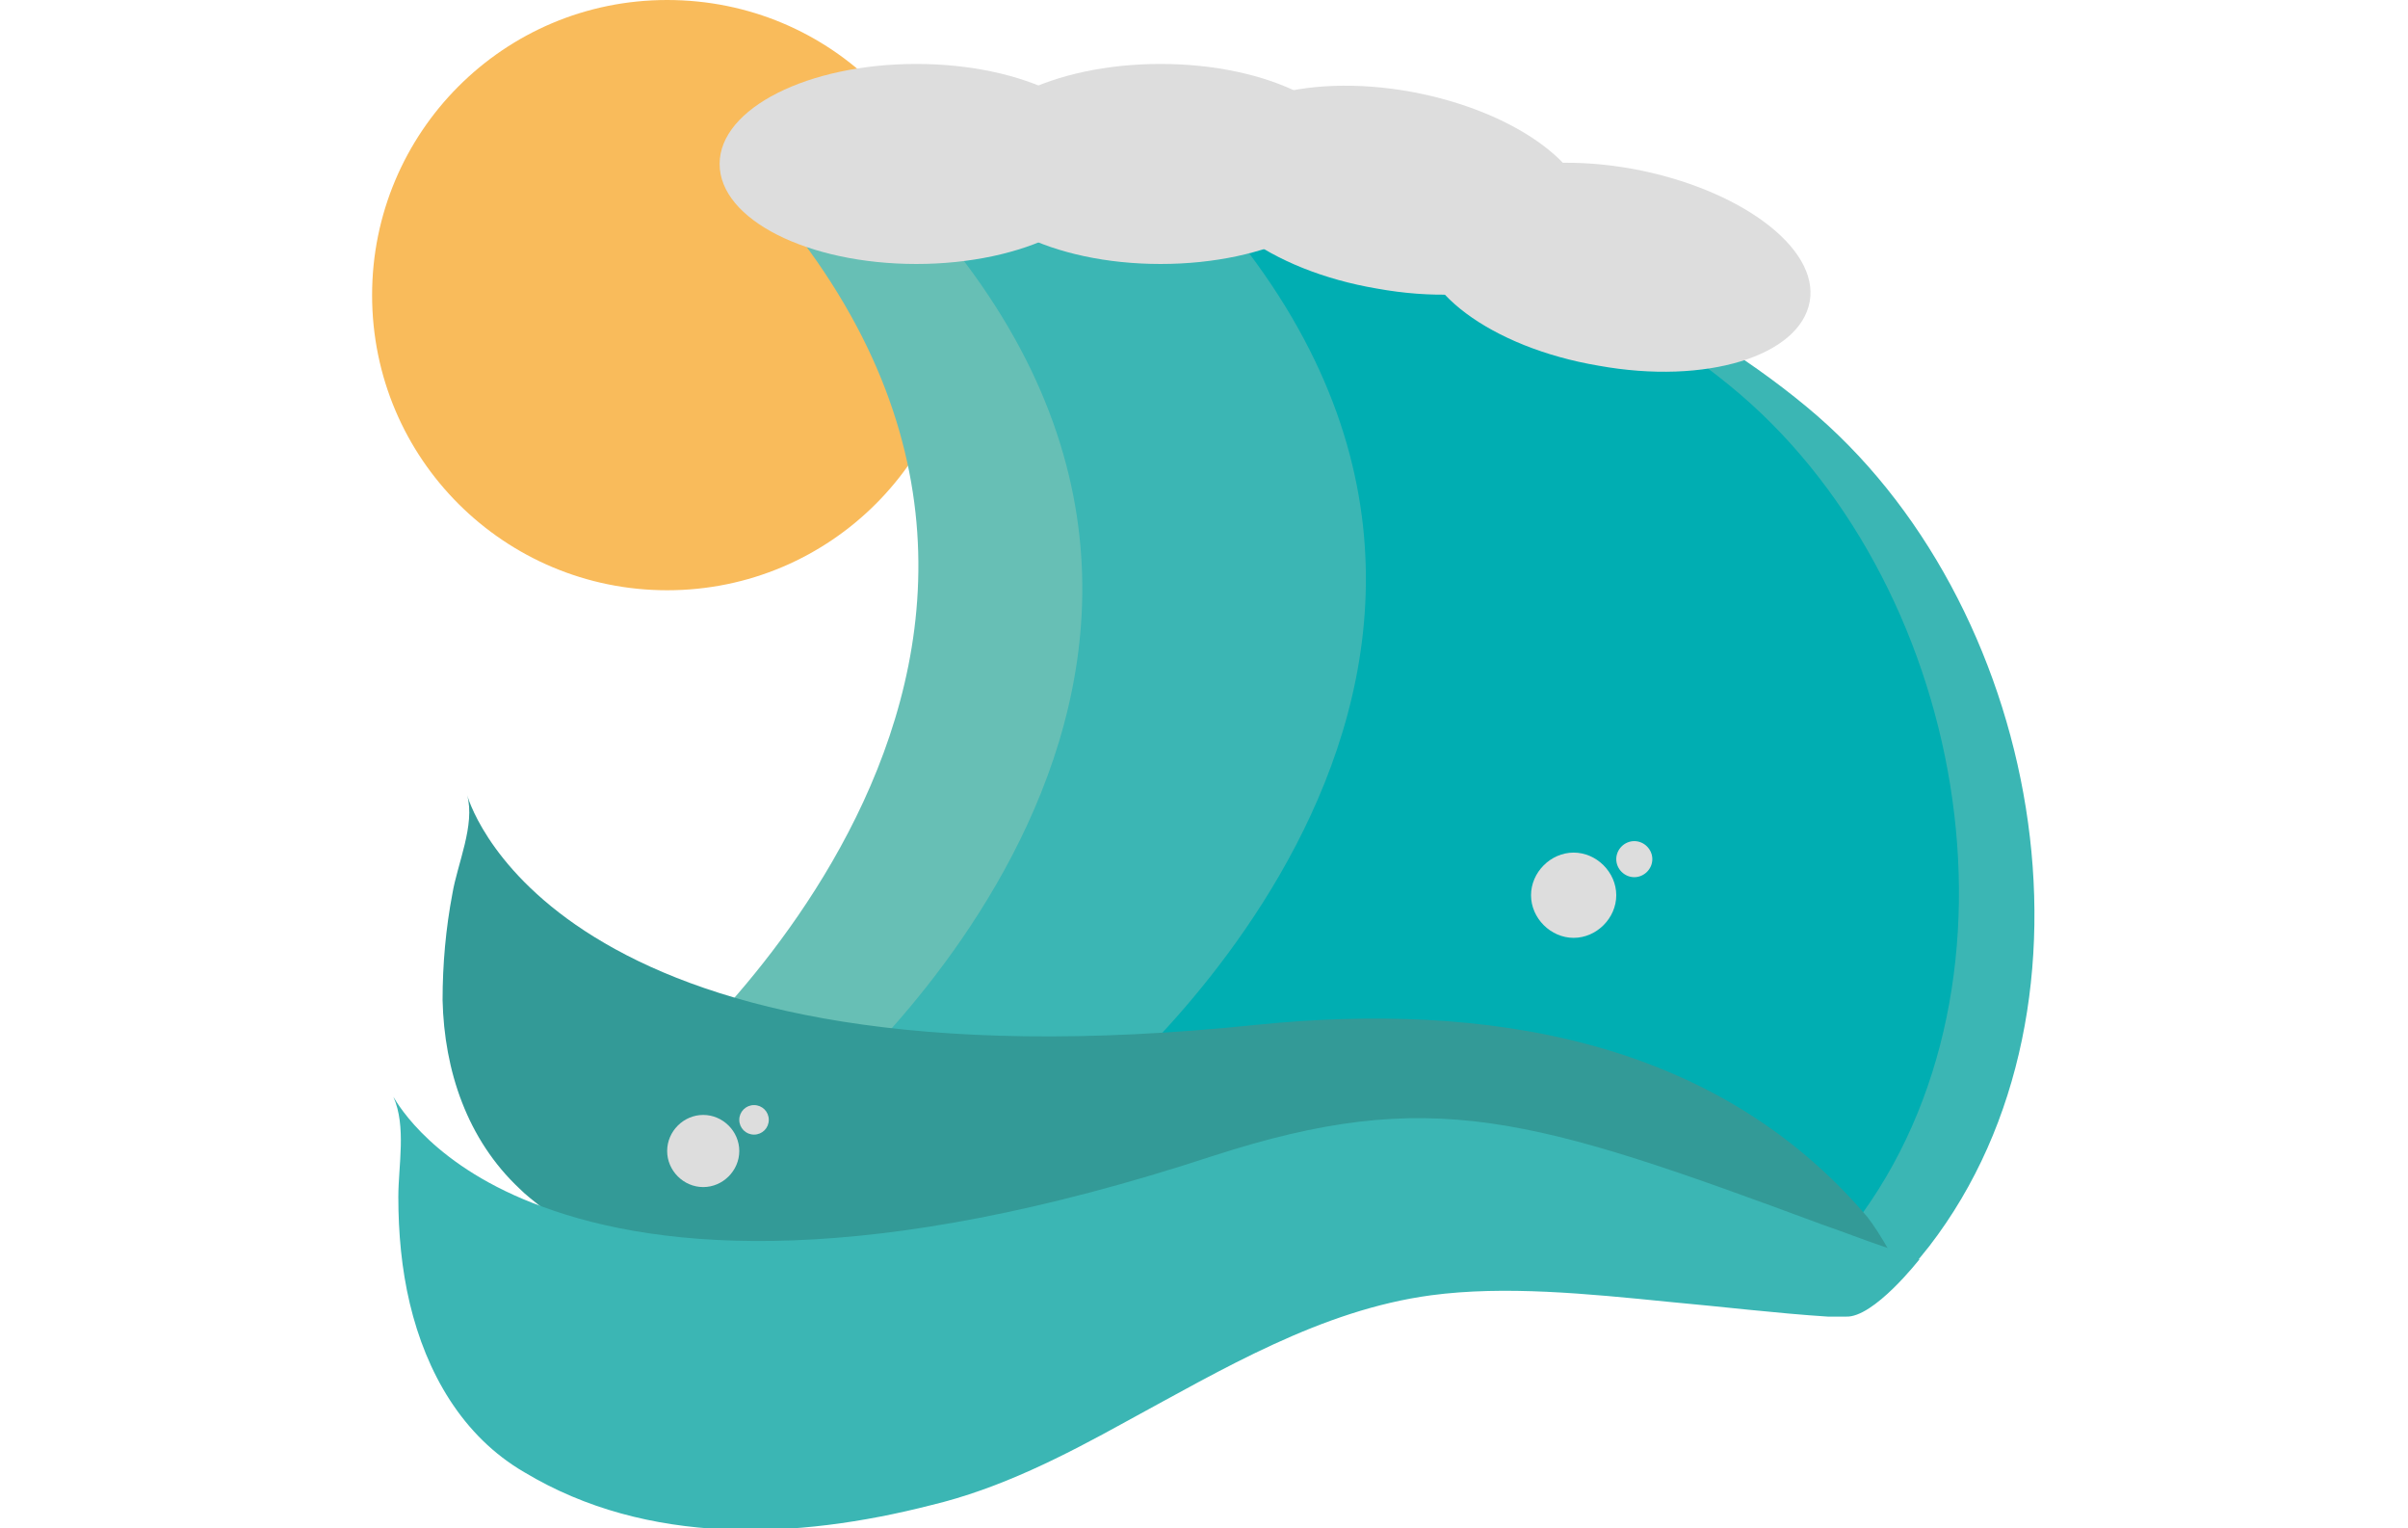 <?xml version="1.0" encoding="utf-8"?>
<!-- Generator: Adobe Illustrator 24.1.0, SVG Export Plug-In . SVG Version: 6.00 Build 0)  -->
<svg version="1.1" id="Layer_1" xmlns="http://www.w3.org/2000/svg" xmlns:xlink="http://www.w3.org/1999/xlink" x="0px" y="0px"
	 width="146.9px" height="93.2px" viewBox="0 0 146.9 93.2" style="enable-background:new 0 0 146.9 93.2;" xml:space="preserve">
<style type="text/css">
	.st0{display:none;}
	.st1{display:inline;fill:#00ACB1;}
	.st2{display:inline;}
	.st3{fill:#605A57;}
	.st4{fill:#443F3D;}
	.st5{fill:#CAC9C9;}
	.st6{display:inline;fill:#3BB6B4;}
	.st7{display:inline;fill:#00939F;}
	.st8{display:inline;fill:#009DA2;}
	.st9{fill:#F9BB5B;}
	.st10{fill:#67BFB5;}
	.st11{fill:#3BB6B4;}
	.st12{fill:#00AEB2;}
	.st13{fill:#339A97;}
	.st14{fill:none;stroke:#3BB6B4;stroke-width:5.059;stroke-miterlimit:10;}
	.st15{fill:#DDDDDD;}
	.st16{fill:#EE7726;}
	.st17{fill:#809F22;}
	.st18{fill:#91A51A;}
	.st19{fill:#F08433;}
</style>
<g class="st0">
	<path class="st1" d="M133.2,60.3c0,0.6-0.1,1.2-0.2,1.8c0,0.2-0.1,0.5-0.2,0.7c-0.3,1.2-0.8,2.4-1.5,3.5c-0.3,0.5-0.7,1-1.1,1.6
		c0,0-0.1,0.1-0.1,0.1c-1.2,1.4-2.6,2.8-4.4,4.1c-0.9,0.7-1.9,1.3-3,2c-0.2,0.1-0.4,0.2-0.6,0.3c-10.8,6.2-28.6,10.3-48.7,10.3
		c-17.6,0-33.4-3.1-44.3-8c-0.9-0.4-1.8-0.8-2.6-1.3c-1.5-0.8-2.9-1.6-4.2-2.5c-1.9-1.3-3.6-2.7-4.9-4.2c-0.2-0.2-0.4-0.5-0.6-0.7
		c-0.1-0.1-0.2-0.2-0.3-0.4c-0.7-0.9-1.3-1.8-1.7-2.7c-0.3-0.7-0.6-1.4-0.8-2.2c-0.2-0.8-0.3-1.6-0.3-2.5c0-0.8,0.1-1.6,0.3-2.3
		c0.5-2,1.5-3.9,3-5.7h112.8c0.3,0.3,0.5,0.6,0.7,0.9C132.3,55.4,133.2,57.8,133.2,60.3z"/>
	<g class="st2">
		<g>
			<path class="st3" d="M32,18.9v28.5h-4.5v-25C28.8,21.1,30.3,19.9,32,18.9z"/>
		</g>
		<g>
			<path class="st3" d="M128.8,34.4l-4.8,2.4c-2.2-3.7-4.7-7-7.7-9.7c-1.4-1.4-3-2.6-4.6-3.8c-0.4-0.3-0.7-0.5-1.1-0.7
				c-1.7-1.1-3.5-2.1-5.4-3c-2.9-1.4-6.1-2.5-9.5-3.4c-1.7-0.4-3.5-0.8-5.4-1.2c-2.6-0.5-5.4-0.8-8.3-1c-1.8-0.1-3.6-0.2-5.4-0.3
				c-1.2,0-2.5,0-3.7,0c-1.8,0-3.6,0-5.3,0.1c-1.9,0.1-3.7,0.2-5.4,0.4c-3,0.3-5.9,0.7-8.7,1.3c-1.9,0.4-3.7,0.8-5.4,1.3
				c-3.8,1.1-7.4,2.5-10.5,4.1c-2,1-3.8,2.2-5.4,3.4c-0.4,0.3-0.9,0.6-1.3,1c-1.7,1.4-3.2,2.9-4.6,4.5c-1.8,2.1-3.2,4.4-4.3,6.8
				l-5-1.9c2.1-4.7,5.2-8.8,9.3-12.3c1.4-1.2,2.9-2.4,4.6-3.4c0.4-0.3,0.8-0.5,1.3-0.8c1-0.6,2.1-1.2,3.2-1.8
				c9.8-5,22.6-7.7,37.7-7.7c13.3,0,24.2,1.8,33.1,5.6c1.6,0.7,3.2,1.5,4.7,2.3c0.4,0.2,0.7,0.4,1.1,0.6c1.6,0.9,3.1,2,4.6,3.1
				C121.3,23.9,125.4,28.6,128.8,34.4z"/>
		</g>
		<g>
			<polygon class="st3" points="44.1,16.3 44.1,50.1 39.5,50.1 39.5,18.1 42.2,16.3 			"/>
		</g>
		<g>
			<rect x="52.8" y="14.1" class="st3" width="4.5" height="36"/>
		</g>
		<g>
			<rect x="64.6" y="12.8" class="st3" width="4.5" height="37.3"/>
		</g>
		<g>
			<rect x="76.7" y="12.8" class="st3" width="4.5" height="37.3"/>
		</g>
		<g>
			<rect x="88.1" y="12.8" class="st3" width="4.5" height="37.3"/>
		</g>
		<g>
			<path class="st3" d="M105.1,16.4v33.7h-4.5v-36h0.6C102.5,14.8,103.8,15.6,105.1,16.4z"/>
		</g>
		<g>
			<path class="st3" d="M116.5,20.1v30H112V17C113.6,18,115.1,19,116.5,20.1z"/>
		</g>
		<g>
			<rect x="22.4" y="44.6" class="st4" width="103.3" height="5.5"/>
		</g>
		<g>
			<path class="st3" d="M129.4,59h-5.1c0-7.8-5-15.2-14.2-21c-9.5-6-22.3-9.2-35.8-9.2c-13.6,0-26.3,3.3-35.8,9.2
				c-9.1,5.7-14.2,13.1-14.2,21h-5.1c0-9.7,5.9-18.8,16.6-25.5c10.3-6.5,24-10,38.5-10c14.5,0,28.2,3.5,38.5,10
				C123.5,40.2,129.4,49.3,129.4,59z"/>
		</g>
		<rect x="123.2" y="13.8" class="st5" width="8.2" height="45.2"/>
		<rect x="15" y="13.8" class="st5" width="7.3" height="45.2"/>
	</g>
	<path class="st6" d="M133.2,60.3c0,0.6-0.1,1.2-0.2,1.8c-0.3,0.2-0.5,0.4-0.8,0.6c-1.2,0.9-2.6,1.8-4.1,2.7
		c-15.6,4.5-36.3,7.3-59,7.3c-17.9,0-34.5-1.7-48.4-4.6c-2.1-0.9-4.1-2-5.8-3c-0.3-0.7-0.6-1.4-0.8-2.2c-0.2-0.8-0.3-1.6-0.3-2.5
		c0-0.8,0.1-1.6,0.3-2.3c4.4-0.8,8.9-2.2,13-4.5c0.3-0.2,0.6-0.3,0.9-0.5c0.4-0.2,0.8-0.5,1.2-0.7c0,0,0,0.3,0.2,0.7
		c0.1,0.2,0.2,0.5,0.4,0.8c1.3,2,5.4,5.4,17.8,5.8c0,0,20.3,0.9,28-6.5c0-0.1,0.1-0.1,0.1-0.1c0.2-0.2,0.4-0.4,0.6-0.6
		c0,0,0.3,0.3,0.8,0.8c0,0,0.1,0.1,0.2,0.1c2.8,2.3,12.1,7.9,33.4,6c0,0,6.3,0.7,19.9-6C132.3,55.4,133.2,57.8,133.2,60.3z"/>
	<path class="st7" d="M131.4,66.3c-0.3,0.5-0.7,1-1.1,1.6c0,0-0.1,0.1-0.1,0.1c-1.2,1.4-2.6,2.8-4.4,4.1c-1.1,0.8-2.3,1.6-3.6,2.3
		c-13.5,3.9-31.4,6.3-51.1,6.3c-15.5,0-29.9-1.5-41.9-4c-2.5-1.1-4.8-2.4-6.8-3.7c-1.9-1.3-3.6-2.7-4.9-4.2
		c5.3-0.4,11.7-1.6,17.2-4.6c0.3-0.1,0.5-0.3,0.8-0.4c0.3-0.2,0.7-0.4,1-0.6c0,0,0,0.2,0.2,0.6c0.1,0.2,0.2,0.4,0.4,0.7
		c1.2,1.8,4.7,4.7,15.4,5c0,0,17.6,0.7,24.2-5.6c0,0,0.1-0.1,0.1-0.1c0.2-0.2,0.4-0.4,0.5-0.6c0,0,0.2,0.3,0.7,0.7
		c0,0,0.1,0.1,0.1,0.1c2.4,2,10.5,6.8,28.9,5.2c0,0,5.5,0.6,17.3-5.2c0.3-0.2,0.7-0.3,1-0.5c0.1-0.1,0.3-0.1,0.4-0.2
		c0,0,0.1,0.1,0.4,0.3c0.1,0.1,0.3,0.2,0.5,0.4C127.6,64.4,129,65.4,131.4,66.3z"/>
	<path class="st8" d="M122.8,74.1c-0.2,0.1-0.4,0.2-0.6,0.3c-10.8,6.2-28.6,10.3-48.7,10.3c-17.6,0-33.4-3.1-44.3-8
		c-0.9-0.4-1.8-0.8-2.6-1.3c4.6,0.1,12.2-0.3,18.3-3.7c0.2-0.1,0.4-0.2,0.6-0.3c0.3-0.2,0.5-0.3,0.8-0.5c0,0,0,0.2,0.2,0.5
		c0.1,0.2,0.2,0.3,0.3,0.5c0.9,1.4,3.7,3.7,12.1,3.9c0,0,13.8,0.6,19-4.4c0,0,0.1-0.1,0.1-0.1c0.1-0.1,0.3-0.3,0.4-0.4
		c0,0,0.2,0.2,0.6,0.5c0,0,0.1,0.1,0.1,0.1c1.9,1.5,8.2,5.4,22.7,4.1c0,0,4.3,0.5,13.6-4.1c0.3-0.1,0.5-0.3,0.8-0.4
		c0.1-0.1,0.2-0.1,0.3-0.2c0,0,0.1,0.1,0.3,0.3c0.1,0.1,0.2,0.2,0.4,0.3C117.9,72.1,119.6,73.2,122.8,74.1z"/>
</g>
<g>
	<path class="st9" d="M58.7,18c0,9.9-8,18-18,18c-9.9,0-18-8-18-18c0-9.9,8-18,18-18C50.7,0,58.7,8,58.7,18z"/>
	<path class="st10" d="M107.7,74.7c-0.7,0.9-1.5,1.8-2.4,2.7L39.9,65.8c0,0,32.2-26.7,5.6-55.2c0.2,0.2,4.4-0.7,4.7-0.8
		C54.6,9.3,59,9,63.4,9.4c2.8,0.2,5.7,0.6,8.7,1.2c10.2,2.1,20.6,6.6,28.2,12.8C114.5,35.2,119.2,59.8,107.7,74.7z"/>
	<path class="st11" d="M117.7,76c-0.7,0.9-1.5,1.8-2.4,2.7L49.9,67.2c0,0,32.2-26.7,5.6-55.2c0.2,0.2,4.4-0.7,4.7-0.8
		c4.3-0.5,8.7-0.8,13.1-0.5c2.8,0.2,5.7,0.6,8.7,1.2c10.2,2.1,20.6,6.6,28.2,12.9C124.5,36.6,129.1,61.2,117.7,76z"/>
	<path class="st12" d="M113.1,74.7l-45.9-8.1c0,0,32.2-26.7,5.6-55.2c0.2,0.2,3.7-0.6,4.5-0.7c10.2,2.1,20.6,6.6,28.2,12.8
		C119.9,35.2,124.5,59.8,113.1,74.7z"/>
	<path class="st13" d="M116.2,77.8c0,0-2.6,1.6-4.7,2.4c-3.1-0.2-6.4-0.6-9.7-0.9c-4.5-2.1-8.9-5.5-13.8-5.9
		c-6.8-0.5-13.4,1.7-19.8,3.7c-4.2,1.3-8.3,2.4-12.7,2.5c-7.9,0.3-16.2-1-22.5-6c-0.5-0.4-0.9-0.7-1.3-1.1c-3.2-3-4.6-7.2-4.7-11.5
		c0-2.2,0.2-4.4,0.6-6.5c0.3-1.8,1.4-4.2,0.9-6c0.3,1,6,18.4,48.2,14c13.9-1.4,27.9,0.8,37.2,11.7c0.4,0.5,0.9,1.3,1.3,2
		C115.8,77,116.2,77.8,116.2,77.8z"/>
	<path class="st11" d="M117.1,76.8c0,0-2.8,3.6-4.5,3.5c-0.4,0-0.7,0-1.1,0c-3.1-0.2-6.4-0.6-9.7-0.9c-5-0.5-10-1-14.5-0.4
		c-6.7,0.9-12.7,4.5-18.6,7.7c-3.8,2.1-7.7,4.1-11.9,5.1c-8.2,2.1-17.3,2.5-24.8-2c-3.8-2.2-6-6.1-7-10.3c-0.5-2.1-0.7-4.3-0.7-6.5
		c0-1.9,0.5-4.3-0.3-6.1c0.3,0.5,2.5,4.3,9.1,6.7c7.3,2.7,19.9,3.8,40.9-3.1c13.3-4.3,19.4-2.4,37.2,4.2c0.9,0.3,2.7,1,4.2,1.5
		C116.3,76.5,117.1,76.8,117.1,76.8z"/>
	<path class="st15" d="M67.9,10c0,3.4-5.4,6.1-12,6.1c-6.6,0-12-2.7-12-6.1c0-3.4,5.4-6.1,12-6.1C62.5,3.9,67.9,6.6,67.9,10z"/>
	<path class="st15" d="M82.8,10c0,3.4-5.4,6.1-12,6.1c-6.6,0-12-2.7-12-6.1c0-3.4,5.4-6.1,12-6.1C77.4,3.9,82.8,6.6,82.8,10z"/>
	<path class="st15" d="M96.9,13.7c-0.6,3.3-6.3,5.1-12.9,3.9c-6.5-1.1-11.4-4.7-10.8-8.1c0.6-3.3,6.3-5.1,12.9-3.9
		C92.6,6.8,97.4,10.4,96.9,13.7z"/>
	<path class="st15" d="M110.4,18.4c-0.6,3.3-6.3,5.1-12.9,3.9c-6.5-1.1-11.4-4.7-10.8-8.1c0.6-3.3,6.3-5.1,12.9-3.9
		C106.1,11.5,111,15.1,110.4,18.4z"/>
	<path class="st15" d="M98.6,54.6c0,1.4-1.2,2.6-2.6,2.6c-1.4,0-2.6-1.2-2.6-2.6c0-1.4,1.2-2.6,2.6-2.6C97.4,52,98.6,53.2,98.6,54.6
		z"/>
	<path class="st15" d="M100.8,52.4c0,0.6-0.5,1.1-1.1,1.1c-0.6,0-1.1-0.5-1.1-1.1c0-0.6,0.5-1.1,1.1-1.1
		C100.3,51.3,100.8,51.8,100.8,52.4z"/>
	<path class="st15" d="M45.1,70.2c0,1.2-1,2.2-2.2,2.2c-1.2,0-2.2-1-2.2-2.2c0-1.2,1-2.2,2.2-2.2C44.1,68,45.1,69,45.1,70.2z"/>
	<path class="st15" d="M46.9,68.3c0,0.5-0.4,0.9-0.9,0.9c-0.5,0-0.9-0.4-0.9-0.9c0-0.5,0.4-0.9,0.9-0.9
		C46.5,67.4,46.9,67.8,46.9,68.3z"/>
</g>
<g class="st0">
	<g class="st2">
		<g>
			<path class="st16" d="M25.8,39.6c-1,0-1.9,0-2.7-0.1l0.2-4.6c3,0.1,7.2,0.3,9.1-1.8c1.3-1.4,1.3-4.2,1.3-6.6c0-0.7,0-1.4,0.1-2.1
				l4.6,0.3c0,0.6,0,1.2,0,1.9c0,3.1-0.1,7-2.6,9.7C33.1,39.1,29.2,39.6,25.8,39.6z"/>
		</g>
		<g>
			<path class="st17" d="M46.5,24c0-0.2,0-0.4,0-0.6c0-2.9-3.7-5.2-8.2-5.2c-2.9,0-5.5,1-6.9,2.5c-0.7-0.1-1.5-0.2-2.2-0.2
				c-3.8,0-7,1.7-7.9,3.9c-2.1,0.9-3.5,2.5-3.5,4.3c0,2.9,3.7,5.2,8.2,5.2c1.6,0,3.2-0.3,4.5-0.9c1.3,0.5,2.8,0.9,4.5,0.9
				c1.9,0,3.7-0.4,5-1.1c0.2,0,0.4,0,0.6,0c4.5,0,8.2-2.3,8.2-5.2C48.6,26.2,47.8,25,46.5,24z"/>
		</g>
		<g>
			<polygon class="st16" points="56.8,92.3 50.5,92.3 50.5,54.4 56.8,53.8 			"/>
		</g>
		<g>
			<path class="st16" d="M51,62.4L51,62.4c-0.3-1.3-0.6-3-1.4-3.6c-0.3-0.2-0.9-0.3-1.6-0.4c-0.9-0.1-2-0.2-3.1-0.8
				c-1.9-1-3.3-3-4.6-4.7c-0.5-0.7-1.1-1.4-1.5-1.9c-2.1-2.3-2.3-2.2-5.6-2.1c-4.5,0.2-7.1-1.6-9.6-4.4c-2.4-2.7-2.8-5.4-3.2-8
				c-0.1-0.9-0.3-1.8-0.5-2.7l4.5-1c0.3,1.1,0.4,2.2,0.5,3.1c0.3,2.3,0.5,3.9,2.1,5.6c2,2.3,3.4,3,6,2.9c4.3-0.2,5.9,0.1,9.2,3.6
				c0.6,0.7,1.2,1.5,1.8,2.3c1,1.3,2.1,2.8,3.1,3.4c0.3,0.2,0.9,0.2,1.5,0.3c1.1,0.1,2.5,0.3,3.8,1.2c2.2,1.6,2.7,4.3,3.1,6.3l0,0.1
				L51,62.4z"/>
		</g>
		<g>
			<path class="st16" d="M55.9,71.8l-4.5-0.9l0-0.1c0.4-2,0.9-4.7,3.1-6.3c1.3-1,2.7-1.1,3.8-1.3c0.6-0.1,1.2-0.1,1.5-0.3
				c1-0.5,2.1-2,3.1-3.4c0.6-0.8,1.2-1.6,1.8-2.3c3.2-3.5,4.9-3.8,9.2-3.6c2.5,0.1,3.9-0.6,6-2.9c1.5-1.7,1.7-3.4,2.1-5.6
				c0.1-0.9,0.3-2,0.5-3.1l4.5,1c-0.2,0.9-0.3,1.9-0.5,2.7c-0.4,2.6-0.7,5.3-3.2,8c-2.5,2.8-5,4.6-9.6,4.4c-3.3-0.1-3.5-0.1-5.6,2.1
				c-0.5,0.5-1,1.2-1.5,1.9C65.3,64,63.8,66,61.9,67c-1.1,0.6-2.2,0.7-3.1,0.8c-0.7,0.1-1.3,0.2-1.6,0.4
				C56.5,68.7,56.2,70.4,55.9,71.8L55.9,71.8z"/>
		</g>
		<g>
			<path class="st16" d="M56.8,64.6l-4.6-0.3c0.1-1.2,0.3-2.5,0.5-4c0.4-3.1,1-6.9,0.3-9c-0.3-0.8-0.9-1.6-1.5-2.5
				c-0.5-0.7-1.1-1.4-1.5-2.3c-0.8-1.5-1.4-3.1-2-4.6c-0.4-1-0.7-1.9-1.1-2.8c-0.2-0.5-0.5-1-0.8-1.6c-0.9-1.9-1.9-3.9-2.2-6.3
				c-0.6-4.8,0.7-9.8,1.9-14.3c0.3-1,0.5-2,0.7-2.9l4.5,1c-0.2,1-0.5,2-0.7,3c-1.1,4.3-2.2,8.7-1.7,12.6c0.2,1.7,1,3.2,1.8,4.9
				c0.3,0.5,0.6,1.1,0.8,1.7c0.5,1,0.9,2.1,1.3,3.1c0.5,1.4,1,2.8,1.7,4c0.3,0.6,0.7,1.1,1.2,1.7c0.8,1.1,1.7,2.3,2.2,3.8
				c1,3.1,0.4,7.3-0.1,11C57,62.3,56.8,63.6,56.8,64.6z"/>
		</g>
		<g>
			<path class="st16" d="M49.4,36.1l-1.5-4.3c0,0,0,0,0,0c0.1-0.1,0.4-0.3,0.6-0.5c0.3-0.3,0.6-0.6,0.9-0.8c2.4-1.8,4.8-2.1,7.2-2.1
				c3.5-0.1,5.1-2.9,7.2-7.6c0.3-0.6,0.6-1.2,0.8-1.8l4.1,2c-0.3,0.5-0.5,1.1-0.8,1.7c-2.1,4.5-4.7,10-11.2,10.2
				c-2.2,0.1-3.3,0.2-4.6,1.2c-0.1,0.1-0.3,0.3-0.5,0.5C51.1,35.1,50.4,35.8,49.4,36.1z"/>
		</g>
		<g>
			<path class="st18" d="M28.7,24.9c0-0.2,0.1-0.4,0.1-0.6c0-2.9-3.7-5.2-8.2-5.2c-2.9,0-5.5,1-6.9,2.5c-0.7-0.1-1.5-0.2-2.2-0.2
				c-3.8,0-7,1.7-7.9,3.9C1.4,26.2,0,27.8,0,29.6c0,2.9,3.7,5.2,8.2,5.2c1.6,0,3.2-0.3,4.5-0.9c1.3,0.5,2.8,0.9,4.5,0.9
				c1.9,0,3.7-0.4,5-1.1c0.2,0,0.4,0,0.6,0c4.5,0,8.2-2.3,8.2-5.2C30.9,27.1,30,25.9,28.7,24.9z"/>
		</g>
		<g>
			<path class="st18" d="M61,6.7C61,6.5,61,6.3,61,6.1c0-2.9-3.7-5.2-8.2-5.2c-2.9,0-5.5,1-6.9,2.4c-0.7-0.1-1.5-0.2-2.2-0.2
				c-3.8,0-7,1.7-7.9,3.9c-2.1,0.9-3.5,2.5-3.5,4.3c0,2.9,3.7,5.2,8.2,5.2c1.6,0,3.2-0.3,4.5-0.9c1.3,0.5,2.8,0.9,4.5,0.9
				c1.9,0,3.7-0.4,5-1.1c0.2,0,0.4,0,0.6,0c4.5,0,8.2-2.3,8.2-5.2C63.1,8.8,62.3,7.6,61,6.7z"/>
		</g>
		<g>
			<path class="st18" d="M82.4,17c0-0.2,0-0.4,0-0.6c0-2.9-3.7-5.2-8.2-5.2c-2.9,0-5.5,1-6.9,2.4c-0.7-0.1-1.5-0.2-2.2-0.2
				c-3.8,0-7,1.7-7.9,3.9c-2.1,0.9-3.5,2.5-3.5,4.3c0,2.9,3.7,5.2,8.2,5.2c1.6,0,3.2-0.3,4.5-0.9c1.3,0.5,2.8,0.9,4.5,0.9
				c1.9,0,3.7-0.4,5-1.1c0.2,0,0.4,0,0.6,0c4.5,0,8.2-2.3,8.2-5.2C84.6,19.2,83.8,18,82.4,17z"/>
		</g>
		<g>
			<path class="st17" d="M91.8,40.5c0-0.2,0-0.4,0-0.6c0-2.9-3.7-5.2-8.2-5.2c-2.9,0-5.5,1-6.9,2.4C76.1,37,75.3,37,74.6,37
				c-3.8,0-7,1.7-7.9,3.9c-2.1,0.9-3.5,2.5-3.5,4.3c0,2.9,3.7,5.2,8.2,5.2c1.6,0,3.2-0.3,4.5-0.9c1.3,0.5,2.8,0.9,4.5,0.9
				c1.9,0,3.7-0.4,5-1.1c0.2,0,0.4,0,0.6,0c4.5,0,8.2-2.3,8.2-5.2C94,42.7,93.2,41.5,91.8,40.5z"/>
		</g>
		<g>
			<path class="st18" d="M103.7,39.8c0-0.2,0.1-0.4,0.1-0.6c0-2.9-3.7-5.2-8.2-5.2c-2.9,0-5.5,1-6.9,2.4c-0.7-0.1-1.5-0.2-2.2-0.2
				c-3.8,0-7,1.7-7.9,3.9c-2.1,0.9-3.5,2.5-3.5,4.3c0,2.9,3.7,5.2,8.2,5.2c1.6,0,3.2-0.3,4.5-0.9c1.3,0.5,2.8,0.9,4.5,0.9
				c1.9,0,3.7-0.4,5-1.1c0.2,0,0.4,0,0.6,0c4.5,0,8.2-2.3,8.2-5.2C105.9,41.9,105,40.7,103.7,39.8z"/>
		</g>
	</g>
	<g class="st2">
		<g>
			<path class="st18" d="M94.5,76.9c0-0.2,0-0.3,0-0.5c0-2.7-3.4-4.8-7.5-4.8c-2.7,0-5,0.9-6.4,2.3c-0.7-0.1-1.4-0.2-2.1-0.2
				c-3.5,0-6.5,1.5-7.3,3.6c-2,0.9-3.3,2.3-3.3,4c0,2.7,3.4,4.8,7.5,4.8c1.5,0,2.9-0.3,4.1-0.8c1.2,0.5,2.6,0.8,4.1,0.8
				c1.8,0,3.4-0.4,4.7-1c0.2,0,0.3,0,0.5,0c4.2,0,7.5-2.2,7.5-4.8C96.5,78.9,95.7,77.8,94.5,76.9z"/>
		</g>
		<g>
			<g>
				<path class="st18" d="M87.9,14.9c0-0.2,0-0.4,0-0.5c0-2.7-3.4-4.8-7.5-4.8c-2.7,0-5,0.9-6.4,2.3c-0.7-0.1-1.3-0.2-2.1-0.2
					c-3.5,0-6.5,1.5-7.3,3.6c-2,0.9-3.3,2.3-3.3,4c0,2.7,3.4,4.8,7.5,4.8c1.5,0,2.9-0.3,4.1-0.8c1.2,0.5,2.6,0.8,4.1,0.8
					c1.8,0,3.4-0.4,4.7-1c0.2,0,0.3,0,0.5,0c4.2,0,7.5-2.2,7.5-4.8C89.9,16.9,89.1,15.8,87.9,14.9z"/>
			</g>
			<g>
				<path class="st16" d="M61,35.8c-0.9,0-1.8,0-2.5-0.1l0.2-4.2c2.8,0.1,6.6,0.3,8.4-1.6c1.2-1.3,1.2-3.8,1.2-6.1
					c0-0.7,0-1.3,0.1-1.9l4.2,0.2c0,0.5,0,1.1,0,1.8c0,2.9-0.1,6.5-2.4,8.9C67.7,35.4,64.1,35.8,61,35.8z"/>
			</g>
			<g>
				<path class="st16" d="M84.2,56.9L84.2,56.9c-0.2-1.2-0.6-2.8-1.3-3.3c-0.3-0.2-0.8-0.3-1.5-0.3c-0.8-0.1-1.9-0.2-2.9-0.8
					c-1.7-0.9-3.1-2.7-4.3-4.3c-0.5-0.7-1-1.3-1.4-1.8c-1.9-2.1-2.2-2.1-5.2-2c-4.2,0.2-6.6-1.5-8.8-4.1c-2.2-2.5-2.6-5-2.9-7.4
					c-0.1-0.8-0.2-1.7-0.4-2.5l4.1-0.9c0.2,1,0.4,2,0.5,2.9c0.3,2.1,0.5,3.6,1.9,5.2c1.9,2.1,3.2,2.8,5.5,2.7
					c3.9-0.1,5.5,0.1,8.5,3.3c0.6,0.6,1.1,1.4,1.7,2.1c0.9,1.2,2,2.6,2.9,3.1C81,48.9,81.5,49,82,49c1,0.1,2.3,0.3,3.5,1.2
					c2,1.5,2.5,4,2.9,5.8l0,0.1L84.2,56.9z"/>
			</g>
			<g>
				<path class="st16" d="M119.4,40.3c0.9,0,1.8,0,2.5-0.1l-0.2-4.2c-2.8,0.1-6.6,0.3-8.4-1.6c-1.2-1.3-1.2-3.8-1.2-6.1
					c0-0.7,0-1.3-0.1-1.9l-4.2,0.2c0,0.5,0,1.1,0,1.8c0,2.9,0.1,6.5,2.4,8.9C112.6,39.8,116.3,40.3,119.4,40.3z"/>
			</g>
			<g>
				<path class="st16" d="M96.1,61.3L96.1,61.3c0.2-1.2,0.6-2.8,1.3-3.3c0.3-0.2,0.8-0.3,1.4-0.3c0.8-0.1,1.9-0.2,2.9-0.8
					c1.7-0.9,3.1-2.7,4.3-4.3c0.5-0.7,1-1.3,1.4-1.8c1.9-2.1,2.2-2.1,5.2-2c4.2,0.2,6.6-1.5,8.8-4.1c2.2-2.5,2.6-5,2.9-7.4
					c0.1-0.8,0.2-1.7,0.4-2.5l-4.1-0.9c-0.2,1-0.4,2-0.5,2.9c-0.3,2.1-0.5,3.6-1.9,5.2c-1.9,2.1-3.2,2.8-5.5,2.7
					c-4-0.1-5.5,0.1-8.5,3.3c-0.6,0.6-1.1,1.4-1.7,2.1c-0.9,1.2-2,2.6-2.9,3.1c-0.3,0.2-0.8,0.2-1.4,0.3c-1,0.1-2.3,0.3-3.5,1.2
					c-2,1.5-2.5,4-2.9,5.8l0,0.1L96.1,61.3z"/>
			</g>
			<g>
				<path class="st18" d="M67.6,22.2c0-0.2,0-0.4,0-0.5c0-2.7-3.4-4.8-7.5-4.8c-2.7,0-5,0.9-6.4,2.3c-0.7-0.1-1.3-0.2-2.1-0.2
					c-3.5,0-6.5,1.5-7.3,3.6c-2,0.9-3.3,2.3-3.3,4c0,2.7,3.4,4.8,7.5,4.8c1.5,0,2.9-0.3,4.1-0.8c1.2,0.5,2.6,0.8,4.1,0.8
					c1.8,0,3.4-0.4,4.7-1c0.2,0,0.3,0,0.5,0c4.2,0,7.5-2.2,7.5-4.8C69.6,24.2,68.8,23.1,67.6,22.2z"/>
			</g>
			<path class="st19" d="M108.8,76.6c0,7.8-6.3,14.1-14.1,14.1l0,0c-7.8,0-14.1-6.3-14.1-14.1V55.2c0-7.8,6.3-14.1,14.1-14.1l0,0
				c7.8,0,14.1,6.3,14.1,14.1V76.6z"/>
			<path class="st19" d="M80.9,52.2c0.1-0.5,6-16.4,4.1-23.5l18.3,0c0,0,1.1,10.3,5.4,24.7"/>
			<g>
				<path class="st17" d="M84,21.4c0-0.2,0-0.3,0-0.5c0-2.7-3.4-4.8-7.5-4.8c-2.7,0-5,0.9-6.4,2.3c-0.7-0.1-1.3-0.2-2.1-0.2
					c-3.5,0-6.5,1.5-7.3,3.6c-2,0.9-3.3,2.3-3.3,4c0,2.7,3.4,4.8,7.5,4.8c1.5,0,2.9-0.3,4.1-0.8c1.2,0.5,2.6,0.8,4.1,0.8
					c1.8,0,3.4-0.4,4.7-1c0.2,0,0.3,0,0.5,0c4.2,0,7.5-2.2,7.5-4.8C86,23.4,85.2,22.2,84,21.4z"/>
			</g>
			<g>
				<path class="st17" d="M116.7,17.7c0-0.2,0.1-0.3,0.1-0.5c0.2-2.7-3-5.1-7.2-5.4c-2.7-0.2-5.1,0.5-6.5,1.8
					c-0.6-0.2-1.3-0.3-2-0.3c-3.5-0.3-6.6,1.1-7.5,3.1c-2,0.7-3.4,2.1-3.5,3.7c-0.2,2.7,3,5.1,7.2,5.4c1.5,0.1,3-0.1,4.2-0.5
					c1.1,0.6,2.5,1,4.1,1.1c1.8,0.1,3.4-0.1,4.7-0.7c0.2,0,0.3,0,0.5,0c4.2,0.3,7.7-1.6,7.9-4.3C118.5,19.9,117.8,18.7,116.7,17.7z"
					/>
			</g>
			<g>
				<path class="st17" d="M133.1,32.1c0-0.2,0.1-0.4,0.1-0.5c0.2-2.7-3-5.1-7.2-5.4c-2.7-0.2-5.1,0.5-6.5,1.8
					c-0.6-0.2-1.3-0.3-2-0.3c-3.5-0.3-6.6,1.1-7.5,3.1c-2,0.7-3.4,2.1-3.5,3.7c-0.2,2.7,3,5.1,7.2,5.4c1.5,0.1,3-0.1,4.2-0.5
					c1.1,0.6,2.5,1,4.1,1.1c1.8,0.1,3.4-0.1,4.7-0.7c0.2,0,0.3,0,0.5,0c4.2,0.3,7.7-1.6,7.9-4.3C135,34.2,134.3,33,133.1,32.1z"/>
			</g>
			<g>
				<path class="st18" d="M116.7,22.9c0-0.2,0.1-0.3,0.1-0.5c0.2-2.7-3-5.1-7.2-5.4c-2.7-0.2-5.1,0.5-6.5,1.8
					c-0.6-0.2-1.3-0.3-2-0.3c-3.5-0.3-6.6,1.1-7.5,3.1c-2,0.7-3.4,2.1-3.5,3.7c-0.2,2.7,3,5.1,7.2,5.4c1.5,0.1,3-0.1,4.2-0.5
					c1.1,0.6,2.5,1,4.1,1.1c1.8,0.1,3.4-0.1,4.7-0.7c0.2,0,0.3,0,0.5,0.1c4.2,0.3,7.7-1.6,7.9-4.3C118.5,25.1,117.8,23.9,116.7,22.9
					z"/>
			</g>
			<g>
				<path class="st18" d="M109.1,8.6c0-0.2,0.1-0.4,0.1-0.5c0.2-2.7-3-5.1-7.2-5.4c-2.7-0.2-5.1,0.5-6.5,1.8c-0.6-0.2-1.3-0.3-2-0.3
					c-3.5-0.3-6.6,1.1-7.5,3.1c-2,0.7-3.4,2.1-3.5,3.7c-0.2,2.7,3,5.1,7.2,5.4c1.5,0.1,3-0.1,4.2-0.5c1.1,0.6,2.5,1,4.1,1.1
					c1.8,0.1,3.4-0.1,4.7-0.7c0.2,0,0.3,0,0.5,0.1c4.2,0.3,7.7-1.6,7.9-4.3C110.9,10.7,110.3,9.5,109.1,8.6z"/>
			</g>
			<g>
				<path class="st17" d="M128.6,12.3c0-0.2,0-0.4,0-0.5c0-2.7-3.4-4.8-7.5-4.8c-2.7,0-5,0.9-6.4,2.3C114,9.1,113.3,9,112.6,9
					c-3.5,0-6.5,1.5-7.3,3.6c-2,0.9-3.3,2.3-3.3,4c0,2.7,3.4,4.8,7.5,4.8c1.5,0,2.9-0.3,4.1-0.8c1.2,0.5,2.6,0.8,4.1,0.8
					c1.8,0,3.4-0.4,4.7-1c0.2,0,0.3,0,0.5,0c4.2,0,7.5-2.2,7.5-4.8C130.6,14.3,129.8,13.2,128.6,12.3z"/>
			</g>
			<g>
				<path class="st17" d="M108.1,25.5c0-0.2,0-0.4,0-0.5c0-2.7-3.4-4.8-7.5-4.8c-2.7,0-5,0.9-6.4,2.3c-0.7-0.1-1.4-0.2-2.1-0.2
					c-3.5,0-6.5,1.5-7.3,3.6c-2,0.9-3.3,2.3-3.3,4c0,2.7,3.4,4.8,7.5,4.8c1.5,0,2.9-0.3,4.1-0.8c1.2,0.5,2.6,0.8,4.1,0.8
					c1.8,0,3.4-0.4,4.7-1c0.2,0,0.3,0,0.5,0c4.2,0,7.5-2.2,7.5-4.8C110.1,27.5,109.4,26.3,108.1,25.5z"/>
			</g>
			<g>
				<path class="st18" d="M97.3,20.3c0-0.2,0-0.3,0-0.5c0-2.7-3.4-4.8-7.5-4.8c-2.7,0-5,0.9-6.4,2.3c-0.7-0.1-1.3-0.2-2.1-0.2
					c-3.5,0-6.5,1.5-7.3,3.6c-2,0.9-3.3,2.3-3.3,4c0,2.7,3.4,4.8,7.5,4.8c1.5,0,2.9-0.3,4.1-0.8c1.2,0.5,2.6,0.8,4.1,0.8
					c1.8,0,3.4-0.4,4.7-1c0.2,0,0.3,0,0.5,0c4.2,0,7.5-2.2,7.5-4.8C99.3,22.3,98.5,21.2,97.3,20.3z"/>
			</g>
			<g>
				<path class="st18" d="M137.4,18.2c0-0.2,0-0.3,0-0.5c0-2.7-3.4-4.8-7.5-4.8c-2.7,0-5,0.9-6.4,2.3c-0.7-0.1-1.3-0.2-2.1-0.2
					c-3.5,0-6.5,1.5-7.3,3.6c-2,0.9-3.3,2.3-3.3,4c0,2.7,3.4,4.8,7.5,4.8c1.5,0,2.9-0.3,4.1-0.8c1.2,0.5,2.6,0.8,4.1,0.8
					c1.8,0,3.4-0.4,4.7-1c0.2,0,0.3,0,0.5,0c4.2,0,7.5-2.2,7.5-4.8C139.4,20.2,138.6,19,137.4,18.2z"/>
			</g>
			<g>
				<path class="st18" d="M144.9,29.5c0-0.2,0-0.4,0-0.5c0-2.7-3.4-4.8-7.5-4.8c-2.7,0-5,0.9-6.4,2.3c-0.7-0.1-1.4-0.2-2.1-0.2
					c-3.5,0-6.5,1.5-7.3,3.6c-2,0.9-3.3,2.3-3.3,4c0,2.7,3.4,4.8,7.5,4.8c1.5,0,2.9-0.3,4.1-0.8c1.2,0.5,2.6,0.8,4.1,0.8
					c1.8,0,3.4-0.4,4.7-1c0.2,0,0.3,0,0.5,0c4.2,0,7.5-2.2,7.5-4.8C146.9,31.5,146.2,30.3,144.9,29.5z"/>
			</g>
		</g>
		<g>
			<path class="st17" d="M118,83.2c0-0.2,0-0.4,0-0.5c0-2.7-3.4-4.8-7.5-4.8c-2.7,0-5,0.9-6.4,2.3c-0.7-0.1-1.4-0.2-2.1-0.2
				c-3.5,0-6.5,1.5-7.3,3.6c-2,0.9-3.3,2.3-3.3,4c0,2.7,3.4,4.8,7.5,4.8c1.5,0,2.9-0.3,4.1-0.8c1.2,0.5,2.6,0.8,4.1,0.8
				c1.8,0,3.4-0.4,4.7-1c0.2,0,0.3,0,0.5,0c4.2,0,7.5-2.2,7.5-4.8C120,85.3,119.3,84.1,118,83.2z"/>
		</g>
		<g>
			<path class="st17" d="M94.5,83.2c0-0.2,0-0.4,0-0.5c0-2.7-3.4-4.8-7.5-4.8c-2.7,0-5,0.9-6.4,2.3c-0.7-0.1-1.4-0.2-2.1-0.2
				c-3.5,0-6.5,1.5-7.3,3.6c-2,0.9-3.3,2.3-3.3,4c0,2.7,3.4,4.8,7.5,4.8c1.5,0,2.9-0.3,4.1-0.8c1.2,0.5,2.6,0.8,4.1,0.8
				c1.8,0,3.4-0.4,4.7-1c0.2,0,0.3,0,0.5,0c4.2,0,7.5-2.2,7.5-4.8C96.5,85.3,95.7,84.1,94.5,83.2z"/>
		</g>
	</g>
</g>
</svg>
